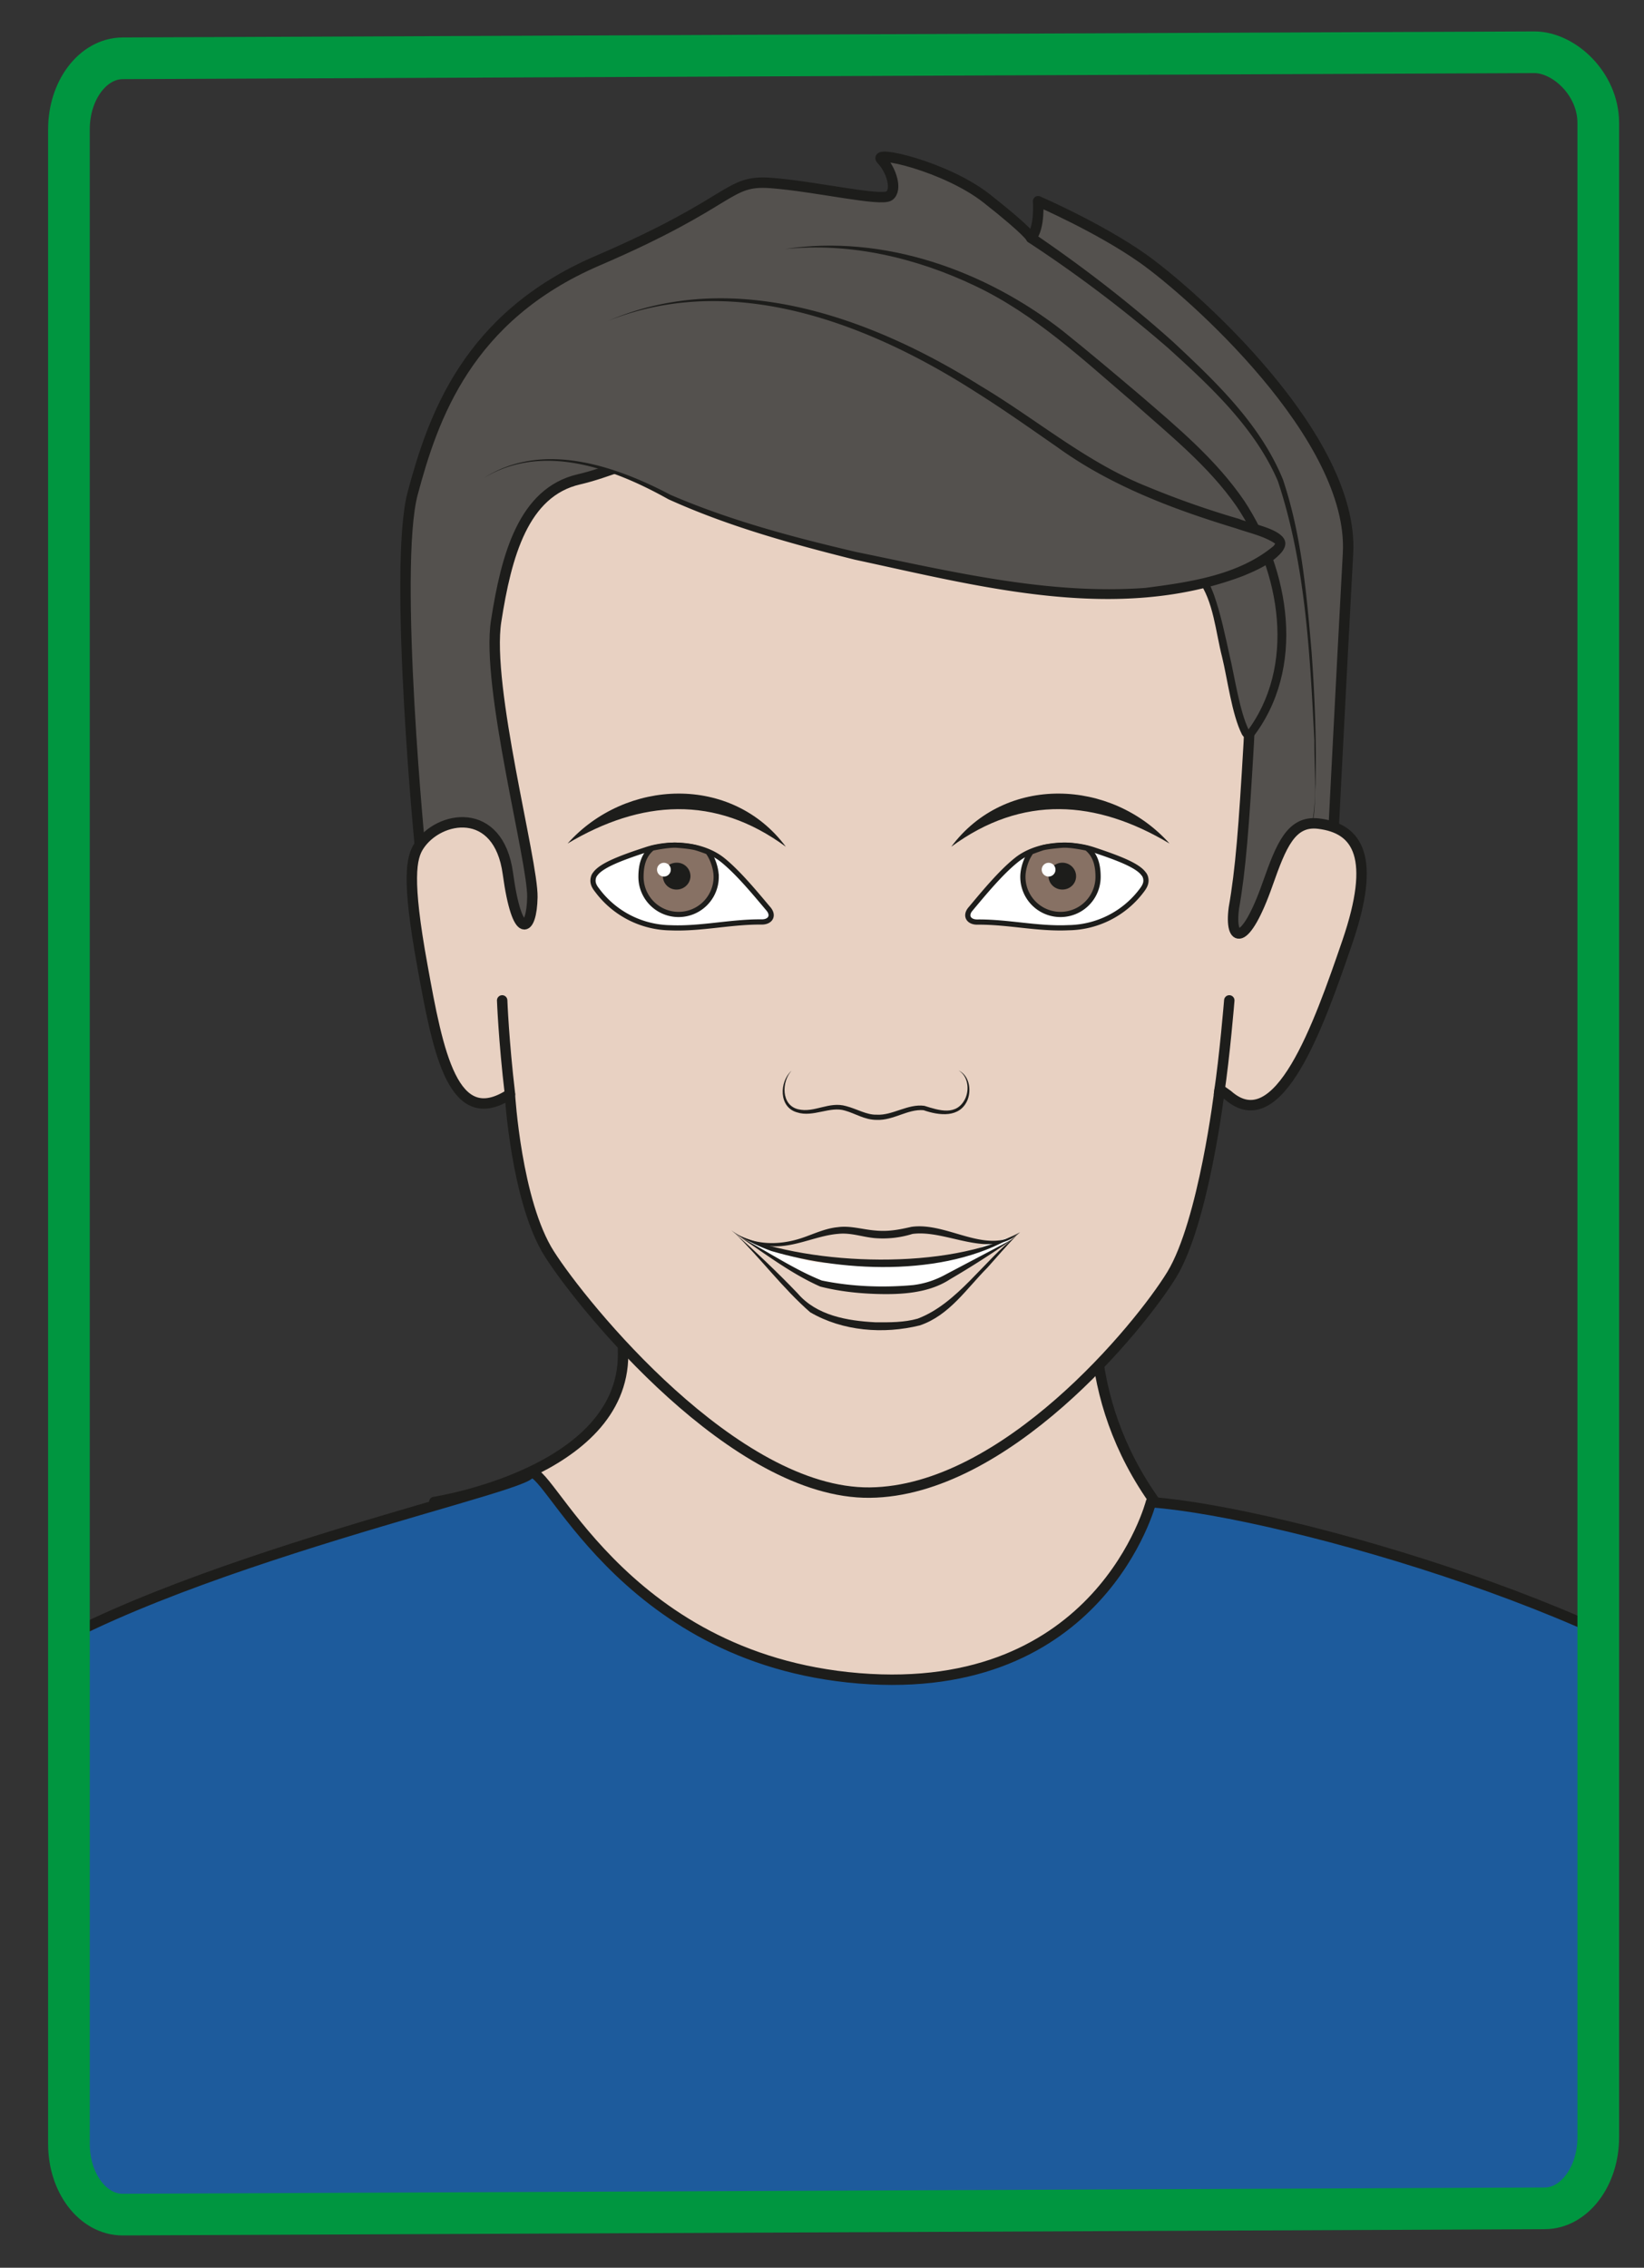 <?xml version="1.0" encoding="UTF-8" standalone="no"?><svg xmlns="http://www.w3.org/2000/svg" xml:space="preserve" viewBox="0 0 210.43 290.19"><rect x="0" y="0" width="210.43" height="290.19" fill="#333333" stroke="none"/><defs><clipPath id="a" clipPathUnits="userSpaceOnUse"><path d="m147.31 212.7-135.54-.6c-2.85-.01-5.15-3.06-5.15-6.82V11.9c0-3.76 2.3-6.8 5.15-6.78l136.55.59c2.84.01 5.14 3.07 5.14 6.82v193.4c0 3.75-3.3 6.77-6.13 6.77h-.02"/></clipPath><clipPath id="b" clipPathUnits="userSpaceOnUse"><path d="M0 217.64h157.82V0H0Z"/></clipPath></defs><g clip-path="url(#a)" transform="matrix(1.333 0 0 -1.333 0 290.19)"><path d="M0 0s18.13 2.78 18.13 14.13c0 11.35-2.18 24.55-2.18 24.55s45.68-8.72 50.7-3.17c5 5.54-13.02-18.34 4.95-38.5 0 0-16.57-23.9-30.3-20.81C27.57-20.73 0 0 0 0" style="fill:#e8d1c2;fill-opacity:1;fill-rule:nonzero;stroke:none" transform="translate(41.7 73.51)"/><path d="M0 0s18.13 2.78 18.13 14.13c0 11.35-2.18 24.55-2.18 24.55s45.68-8.72 50.7-3.17c5 5.54-13.02-18.34 4.95-38.5 0 0-16.57-23.9-30.3-20.81C27.57-20.73 0 0 0 0Z" style="fill:none;stroke:#1d1d1b;stroke-width:1;stroke-linecap:round;stroke-linejoin:round;stroke-miterlimit:10;stroke-dasharray:none;stroke-opacity:1" transform="translate(41.7 73.51)"/><path d="M0 0c-1.52 1.1-13.95 27.86-5.72 55.25 2.42 8.05 31.6.28 31.2 3.05-5.45 38.42-6.14 78.33-13.7 86.56-10 10.88-45.38 21.18-58.46 22.15 0 0-4.84-18.8-28.04-16.91-23.2 1.9-30.09 21.35-31.64 19.62-1.54-1.73-41.22-10.18-53.17-21.39-11.02-10.35-14.57-54.45-17.13-92.63-.15-2.2 33.75 4.88 36-2.64 11.44-38.31 3.8-62.89-2.44-57.22" style="fill:#1d5b9c;fill-opacity:1;fill-rule:nonzero;stroke:#1d1d1b;stroke-width:1;stroke-linecap:round;stroke-linejoin:round;stroke-miterlimit:10;stroke-dasharray:none;stroke-opacity:1" transform="translate(157.2 -93.52)"/><path d="M0 0s1 19.68 1.61 30.88c.62 11.2-15.07 25.05-19.72 28.33-4.24 2.98-10.04 5.48-10.04 5.48s.2-2.52-.66-3.52c0 0-.26.63-4.28 3.79-3.95 3.1-11.04 4.67-10.1 3.72.94-.96 1.55-2.9.75-3.47-.8-.57-7.1.91-11.37 1.23-4.27.32-3.35-1.75-16.66-7.47C-83 53.58-86.27 43.85-88.2 36.66c-1.93-7.19.77-35.11.81-34.99 0 0 46.48-61.56 87.39-1.67" style="fill:#54514e;fill-opacity:1;fill-rule:nonzero;stroke:none" transform="translate(127.83 133.69)"/><path d="M0 0s1 19.68 1.61 30.88c.62 11.2-15.07 25.05-19.72 28.33-4.24 2.98-10.04 5.48-10.04 5.48s.2-2.52-.66-3.52c0 0-.26.63-4.28 3.79-3.95 3.1-11.04 4.67-10.1 3.72.94-.96 1.55-2.9.75-3.47-.8-.57-7.1.91-11.37 1.23-4.27.32-3.35-1.75-16.66-7.47C-83 53.58-86.27 43.85-88.2 36.66c-1.93-7.19.77-35.11.81-34.99 0 0 46.48-61.56 87.39-1.67z" style="fill:none;stroke:#1d1d1b;stroke-width:1;stroke-linecap:round;stroke-linejoin:round;stroke-miterlimit:10;stroke-dasharray:none;stroke-opacity:1" transform="translate(127.83 133.69)"/><path d="M0 0c4.68-3.19 9.15-6.63 13.35-10.4 4.11-3.84 8.36-7.88 10.54-13.2 1.8-5.37 2.28-11.04 2.76-16.66.3-4.2.47-8.43.37-12.65-.09-1.4.01-2.85-.44-4.18.65 2.71.31 5.62.33 8.4-.42 8.34-.85 16.95-3.5 24.92-2.2 5.13-6.47 9.1-10.56 12.8A125.4 125.4 0 0 1-.55-.84C-1.09-.5-.57.4 0 0" style="fill:#1d1d1b;fill-opacity:1;fill-rule:nonzero;stroke:none" transform="translate(99.3 195.27)"/><path d="M0 0c-.44-3.32 1.06-3.92 3.26 2.36C4.54 5.98 5.5 8.42 8.13 8.1c3.85-.46 5.52-3.3 2.77-11.35C8.14-11.3 4.28-22.26-.58-17.96l-.73.52-.05.05s-1.52-12.73-4.6-17.8c-3.1-5.06-16-20.8-29-20.93-12.98-.13-27.57 17.89-30.76 22.9-3.19 5-3.8 15.35-3.8 15.35-5.45-3.53-6.89 3.94-8.4 12.32-1.53 8.38-1.06 10.38-.34 11.5 1.9 2.94 7.66 3.94 8.55-2.65.9-6.59 2.3-5.6 2.35-2.25.06 3.46-4.46 20.18-3.48 26.48.98 6.31 2.62 12.39 7.95 13.62 5.32 1.23 12.63 5.62 20.67 4.6 8.04-1 17.68-7.87 26.85-6.13 13.92 2.63 17.44-12.67 16.8-23.77C.96 7.75.65 3.68 0 0" style="fill:#e8d1c2;fill-opacity:1;fill-rule:nonzero;stroke:none" transform="translate(118.48 130.53)"/><path d="M0 0c-.44-3.32 1.06-3.92 3.26 2.36C4.54 5.98 5.5 8.42 8.13 8.1c3.85-.46 5.52-3.3 2.77-11.35C8.14-11.3 4.28-22.26-.58-17.96l-.73.52-.05.05s-1.52-12.73-4.6-17.8c-3.1-5.06-16-20.8-29-20.93-12.98-.13-27.57 17.89-30.76 22.9-3.19 5-3.8 15.35-3.8 15.35-5.45-3.53-6.89 3.94-8.4 12.32-1.53 8.38-1.06 10.38-.34 11.5 1.9 2.94 7.66 3.94 8.55-2.65.9-6.59 2.3-5.6 2.35-2.25.06 3.46-4.46 20.18-3.48 26.48.98 6.31 2.62 12.39 7.95 13.62 5.32 1.23 12.63 5.62 20.67 4.6 8.04-1 17.68-7.87 26.85-6.13 13.92 2.63 17.44-12.67 16.8-23.77C.96 7.75.65 3.68 0 0Z" style="fill:none;stroke:#1d1d1b;stroke-width:1;stroke-linecap:round;stroke-linejoin:round;stroke-miterlimit:10;stroke-dasharray:none;stroke-opacity:1" transform="translate(118.48 130.53)"/><path d="M0 0s13.54 2.58 27.43-9.01c13.89-11.6 16.2-13.92 18.73-20.14 4.36-10.74-1.57-17.53-1.57-17.53-1.45-.1-2.84 15.15-5.02 15.28-6.1.35-11.8-.18-15.2 2.76" style="fill:#54514e;fill-opacity:1;fill-rule:nonzero;stroke:none" transform="translate(75.36 193.79)"/><path d="M0 0c9.47 1.45 19.3-2.06 26.75-7.91 2.49-2 4.9-4.03 7.32-6.08 3.6-3.1 7.35-6.22 10.06-10.2 4.36-6.66 5.97-16.07.76-22.75-.36-.35-.85.06-1 .35-.97 1.94-1.38 5.3-1.9 7.42-.62 2.4-.82 5.37-2.3 7.37-.1.1-.63.08-.8.1l-1 .06c-4.53.35-9.84-.13-13.52 3 3.28-2.5 7.62-2.2 11.54-2.33l3.02-.07c.36-.04.8.06 1.16-.22.65-.58.83-1.24 1.1-1.88.68-1.92 1.08-3.91 1.52-5.88.48-1.99.95-5.33 1.84-7.15.05-.13.2-.16.02-.12l-.27-.13c4.86 6.34 3.3 15.44-.93 21.73-2.69 3.87-6.42 6.84-9.93 9.97-4.78 4.08-9.41 8.45-15.14 11.17C12.65-.85 6.28.65 0 0" style="fill:#1d1d1b;fill-opacity:1;fill-rule:nonzero;stroke:none" transform="translate(75.36 193.79)"/><path d="M0 0s5.9 4.45 16.01-.95c10.12-5.39 35.33-10.38 44.36-10.24 9.04.13 15.57 3.15 16.1 4.8.55 1.63-10.94 2.61-20.66 9.36-9.73 6.74-26.72 19-43.84 12.13" style="fill:#54514e;fill-opacity:1;fill-rule:nonzero;stroke:none" transform="translate(46.46 171.81)"/><path d="M0 0c5.59 3.57 12.54 1.22 17.91-1.61 5.73-2.47 11.8-4.08 17.88-5.5 9.1-1.86 18.41-4.13 27.74-3.44 4.24.55 8.94 1.22 12.3 4.02.1.1.17.27.17.27 0-.13.04-.07-.1.02-1.09.69-2.43.97-3.66 1.4-6 1.82-12.03 4.08-17.16 7.79-2.57 1.78-5.12 3.59-7.76 5.25-10.29 6.61-23.33 11.68-35.35 6.9 12 5.14 25.31.28 35.74-6.27 5.37-3.2 10.15-7.33 16-9.66a85.19 85.19 0 0 1 8.82-3.1c1.28-.55 5.75-1.15 4.05-3.23-.98-1.1-2.37-1.7-3.69-2.25-12.11-4.57-25.14-1.03-37.27 1.57-6.08 1.52-12.16 3.2-17.9 5.8C12.41.93 5.66 3.42 0 0" style="fill:#1d1d1b;fill-opacity:1;fill-rule:nonzero;stroke:none" transform="translate(46.46 171.81)"/><path d="M0 0s.14-3.83.75-9" style="fill:none;stroke:#1d1d1b;stroke-width:1;stroke-linecap:round;stroke-linejoin:miter;stroke-miterlimit:10;stroke-dasharray:none;stroke-opacity:1" transform="translate(48.22 121.66)"/><path d="M0 0s-.44-5.38-.99-9" style="fill:none;stroke:#1d1d1b;stroke-width:1;stroke-linecap:round;stroke-linejoin:miter;stroke-miterlimit:10;stroke-dasharray:none;stroke-opacity:1" transform="translate(118.04 121.66)"/><path d="M0 0c-.96-1.07-1-3.3.64-3.7 1.56-.38 2.96.79 4.62.3 1.03-.27 1.96-.85 2.91-.82 1.52-.1 3.01 1.07 4.59.85 1.43-.45 3.1-1 3.93.7.4.87.28 2.14-.65 2.7 1.01-.47 1.25-1.82.88-2.8-.73-1.81-2.77-1.53-4.24-1.02-1.52.13-2.89-1-4.5-.93-1.17 0-2.08.63-3.04.89C3.72-3.38 2.06-4.5.54-4c-1.77.48-1.72 2.93-.54 4" style="fill:#1d1d1b;fill-opacity:1;fill-rule:nonzero;stroke:none" transform="translate(76 114.91)"/><path d="M0 0c1.52-1.23 3.15-3.22 4.4-4.7.53-.64.17-1.25-.67-1.24C.8-5.91-2.07-6.62-5-6.5a8.93 8.93 0 0 0-7.07 3.62c-.27.34-.5.73-.33 1.26.03.11.1.22.19.33.62.82 2.57 1.54 4.8 2.27C-5 1.8-1.89 1.52 0 0" style="fill:#fff;fill-opacity:1;fill-rule:nonzero;stroke:#1d1d1b;stroke-width:.5;stroke-linecap:butt;stroke-linejoin:miter;stroke-miterlimit:10;stroke-dasharray:none;stroke-opacity:1" transform="translate(69.4 135.13)"/><path d="M0 0c.46-.6.8-1.6.8-2.4a3.61 3.61 0 1 0-7.22 0c0 1.13.26 2.1 1.08 2.76 0 0 1.53.33 2.35.28 0 0 1.35-.09 1.9-.26C-.53.21 0 0 0 0" style="fill:#877164;fill-opacity:1;fill-rule:evenodd;stroke:none" transform="translate(67.97 135.92)"/><path d="M0 0c.46-.6.8-1.6.8-2.4a3.61 3.61 0 1 0-7.22 0c0 1.13.26 2.1 1.08 2.76 0 0 1.53.33 2.35.28 0 0 1.35-.09 1.9-.26C-.53.21 0 0 0 0Z" style="fill:none;stroke:#1d1d1b;stroke-width:.5;stroke-linecap:butt;stroke-linejoin:miter;stroke-miterlimit:10;stroke-dasharray:none;stroke-opacity:1" transform="translate(67.97 135.92)"/><path d="M0 0c0-.7-.6-1.29-1.33-1.29A1.3 1.3 0 0 0-2.65 0c0 .71.58 1.29 1.32 1.29A1.3 1.3 0 0 0 0 0" style="fill:#1d1d1b;fill-opacity:1;fill-rule:evenodd;stroke:none" transform="translate(66.3 133.59)"/><path d="M0 0c5.58 6.24 15.79 6.65 20.96-.31C14.16 4.7 7.05 4.2 0 0" style="fill:#1d1d1b;fill-opacity:1;fill-rule:nonzero;stroke:none" transform="translate(54.5 136.72)"/><path d="M0 0c-7.05 4.21-14.15 4.7-20.96-.31C-15.78 6.65-5.58 6.24 0 0" style="fill:#1d1d1b;fill-opacity:1;fill-rule:nonzero;stroke:none" transform="translate(112.3 136.72)"/><path d="M0 0c-1.52-1.22-3.15-3.21-4.4-4.7-.53-.63-.17-1.25.67-1.24 2.93.03 5.8-.68 8.74-.54a8.94 8.94 0 0 1 7.06 3.6c.27.36.5.75.33 1.28a.9.9 0 0 1-.19.32C11.6-.46 9.64.26 7.42 1c-2.43.8-5.54.53-7.42-1" style="fill:#fff;fill-opacity:1;fill-rule:nonzero;stroke:#1d1d1b;stroke-width:.5;stroke-linecap:butt;stroke-linejoin:miter;stroke-miterlimit:10;stroke-dasharray:none;stroke-opacity:1" transform="translate(97.58 135.12)"/><path d="M0 0c-.46-.6-.8-1.59-.8-2.4a3.6 3.6 0 1 1 7.22 0c0 1.13-.25 2.1-1.08 2.76 0 0-1.53.34-2.35.28 0 0-1.35-.1-1.9-.25C.52.2 0 0 0 0" style="fill:#877164;fill-opacity:1;fill-rule:evenodd;stroke:none" transform="translate(99.02 135.92)"/><path d="M0 0c-.46-.6-.8-1.59-.8-2.4a3.6 3.6 0 1 1 7.22 0c0 1.13-.25 2.1-1.08 2.76 0 0-1.53.34-2.35.28 0 0-1.35-.1-1.9-.25C.52.2 0 0 0 0Z" style="fill:none;stroke:#1d1d1b;stroke-width:.5;stroke-linecap:butt;stroke-linejoin:miter;stroke-miterlimit:10;stroke-dasharray:none;stroke-opacity:1" transform="translate(99.02 135.92)"/><path d="M0 0c0-.7.6-1.28 1.33-1.28.74 0 1.32.57 1.32 1.28 0 .71-.58 1.3-1.32 1.3C.6 1.3 0 .7 0 0" style="fill:#1d1d1b;fill-opacity:1;fill-rule:evenodd;stroke:none" transform="translate(100.68 133.58)"/><path d="M0 0a.66.66 0 1 0-1.32 0A.66.66 0 0 0 0 0" style="fill:#fff;fill-opacity:1;fill-rule:nonzero;stroke:none" transform="translate(64.41 134.21)"/><path d="M0 0a.66.66 0 1 0-1.32 0A.66.66 0 0 0 0 0" style="fill:#fff;fill-opacity:1;fill-rule:nonzero;stroke:none" transform="translate(101.35 134.21)"/><path d="M0 0s3.2-1.38 5.33-1.6c2.12-.23 8.82-.4 10.2-.13C16.9-1.47 20-.6 20.79-.13c.77.44 2.96.96 2.96.96.23.02.38-.04-2.44-1.82-2.37-1.5-5.7-3.35-8.95-3.25-3.25.1-6.27 0-7.84 1.09-1.54 1.07-3.5 1.84-3.5 1.84S-.95 0-1.59.48z" style="fill:#fff;fill-opacity:1;fill-rule:evenodd;stroke:none" transform="translate(73.37 98.1)"/><path d="M0 0c-6.45-4.3-16.67-3.92-23.88-1.8-1.1.4-2.18.9-3.17 1.5C-19.95-3.23-6.85-3.66 0 0" style="fill:#1d1d1b;fill-opacity:1;fill-rule:nonzero;stroke:none" transform="translate(97.95 99.4)"/><path d="M0 0c-2.85-2.7-7.04.3-10.34-.16a9.56 9.56 0 0 0-3.62-.4c-1.19.11-2.3.54-3.5.41-2.3-.18-4.61-1.57-7.03-1.1-1.2.15-2.35.67-3.25 1.45 1.94-1.47 4.52-1.5 6.75-.76 1.1.36 2.23.93 3.48 1.05 1.2.17 2.42-.23 3.61-.32 1.23-.12 2.23.07 3.46.35C-6.9 1.02-3.23-2.29 0 0" style="fill:#1d1d1b;fill-opacity:1;fill-rule:nonzero;stroke:none" transform="translate(97.95 99.4)"/><path d="M0 0c2.1-1.87 4.16-3.81 6.11-5.85C7.94-8 10.9-8.5 13.58-8.64c1.38-.01 2.78-.02 4.07.35 3.8 1.44 6.32 5.53 9.52 8-1-.99-1.9-2.08-2.84-3.12-2-2.01-3.65-4.58-6.48-5.53-3.48-.86-7.4-.56-10.52 1.26C4.67-5.36 2.56-2.48 0 0" style="fill:#1d1d1b;fill-opacity:1;fill-rule:nonzero;stroke:none" transform="translate(70.47 99.4)"/><path d="M0 0c2.6-1.35 5.11-3.07 7.81-4.15 2.85-.59 5.88-.7 8.75-.44 1.17.14 2.22.5 3.26 1.08l6.32 3.33a88.47 88.47 0 0 0-6.03-3.86c-2.05-1.34-4.7-1.47-7.06-1.4-1.84.06-3.62.26-5.39.71C4.89-3.5 2.5-1.67 0 0" style="fill:#1d1d1b;fill-opacity:1;fill-rule:nonzero;stroke:none" transform="translate(71.1 98.92)"/></g><g clip-path="url(#b)" transform="matrix(1.333 0 0 -1.333 0 290.19)"><path d="M0 0c-2.85-.02-5.15-3.07-5.15-6.82v-193.4c0-3.75 2.3-6.79 5.16-6.78l136.54.6c2.84 0 5.15 3.06 5.15 6.82V-6.2c0 3.76-3.31 6.79-6.15 6.78z" style="fill:none;stroke:#009640;stroke-width:4;stroke-linecap:butt;stroke-linejoin:miter;stroke-miterlimit:10;stroke-dasharray:none;stroke-opacity:1" transform="translate(11.77 212.1)"/></g></svg>